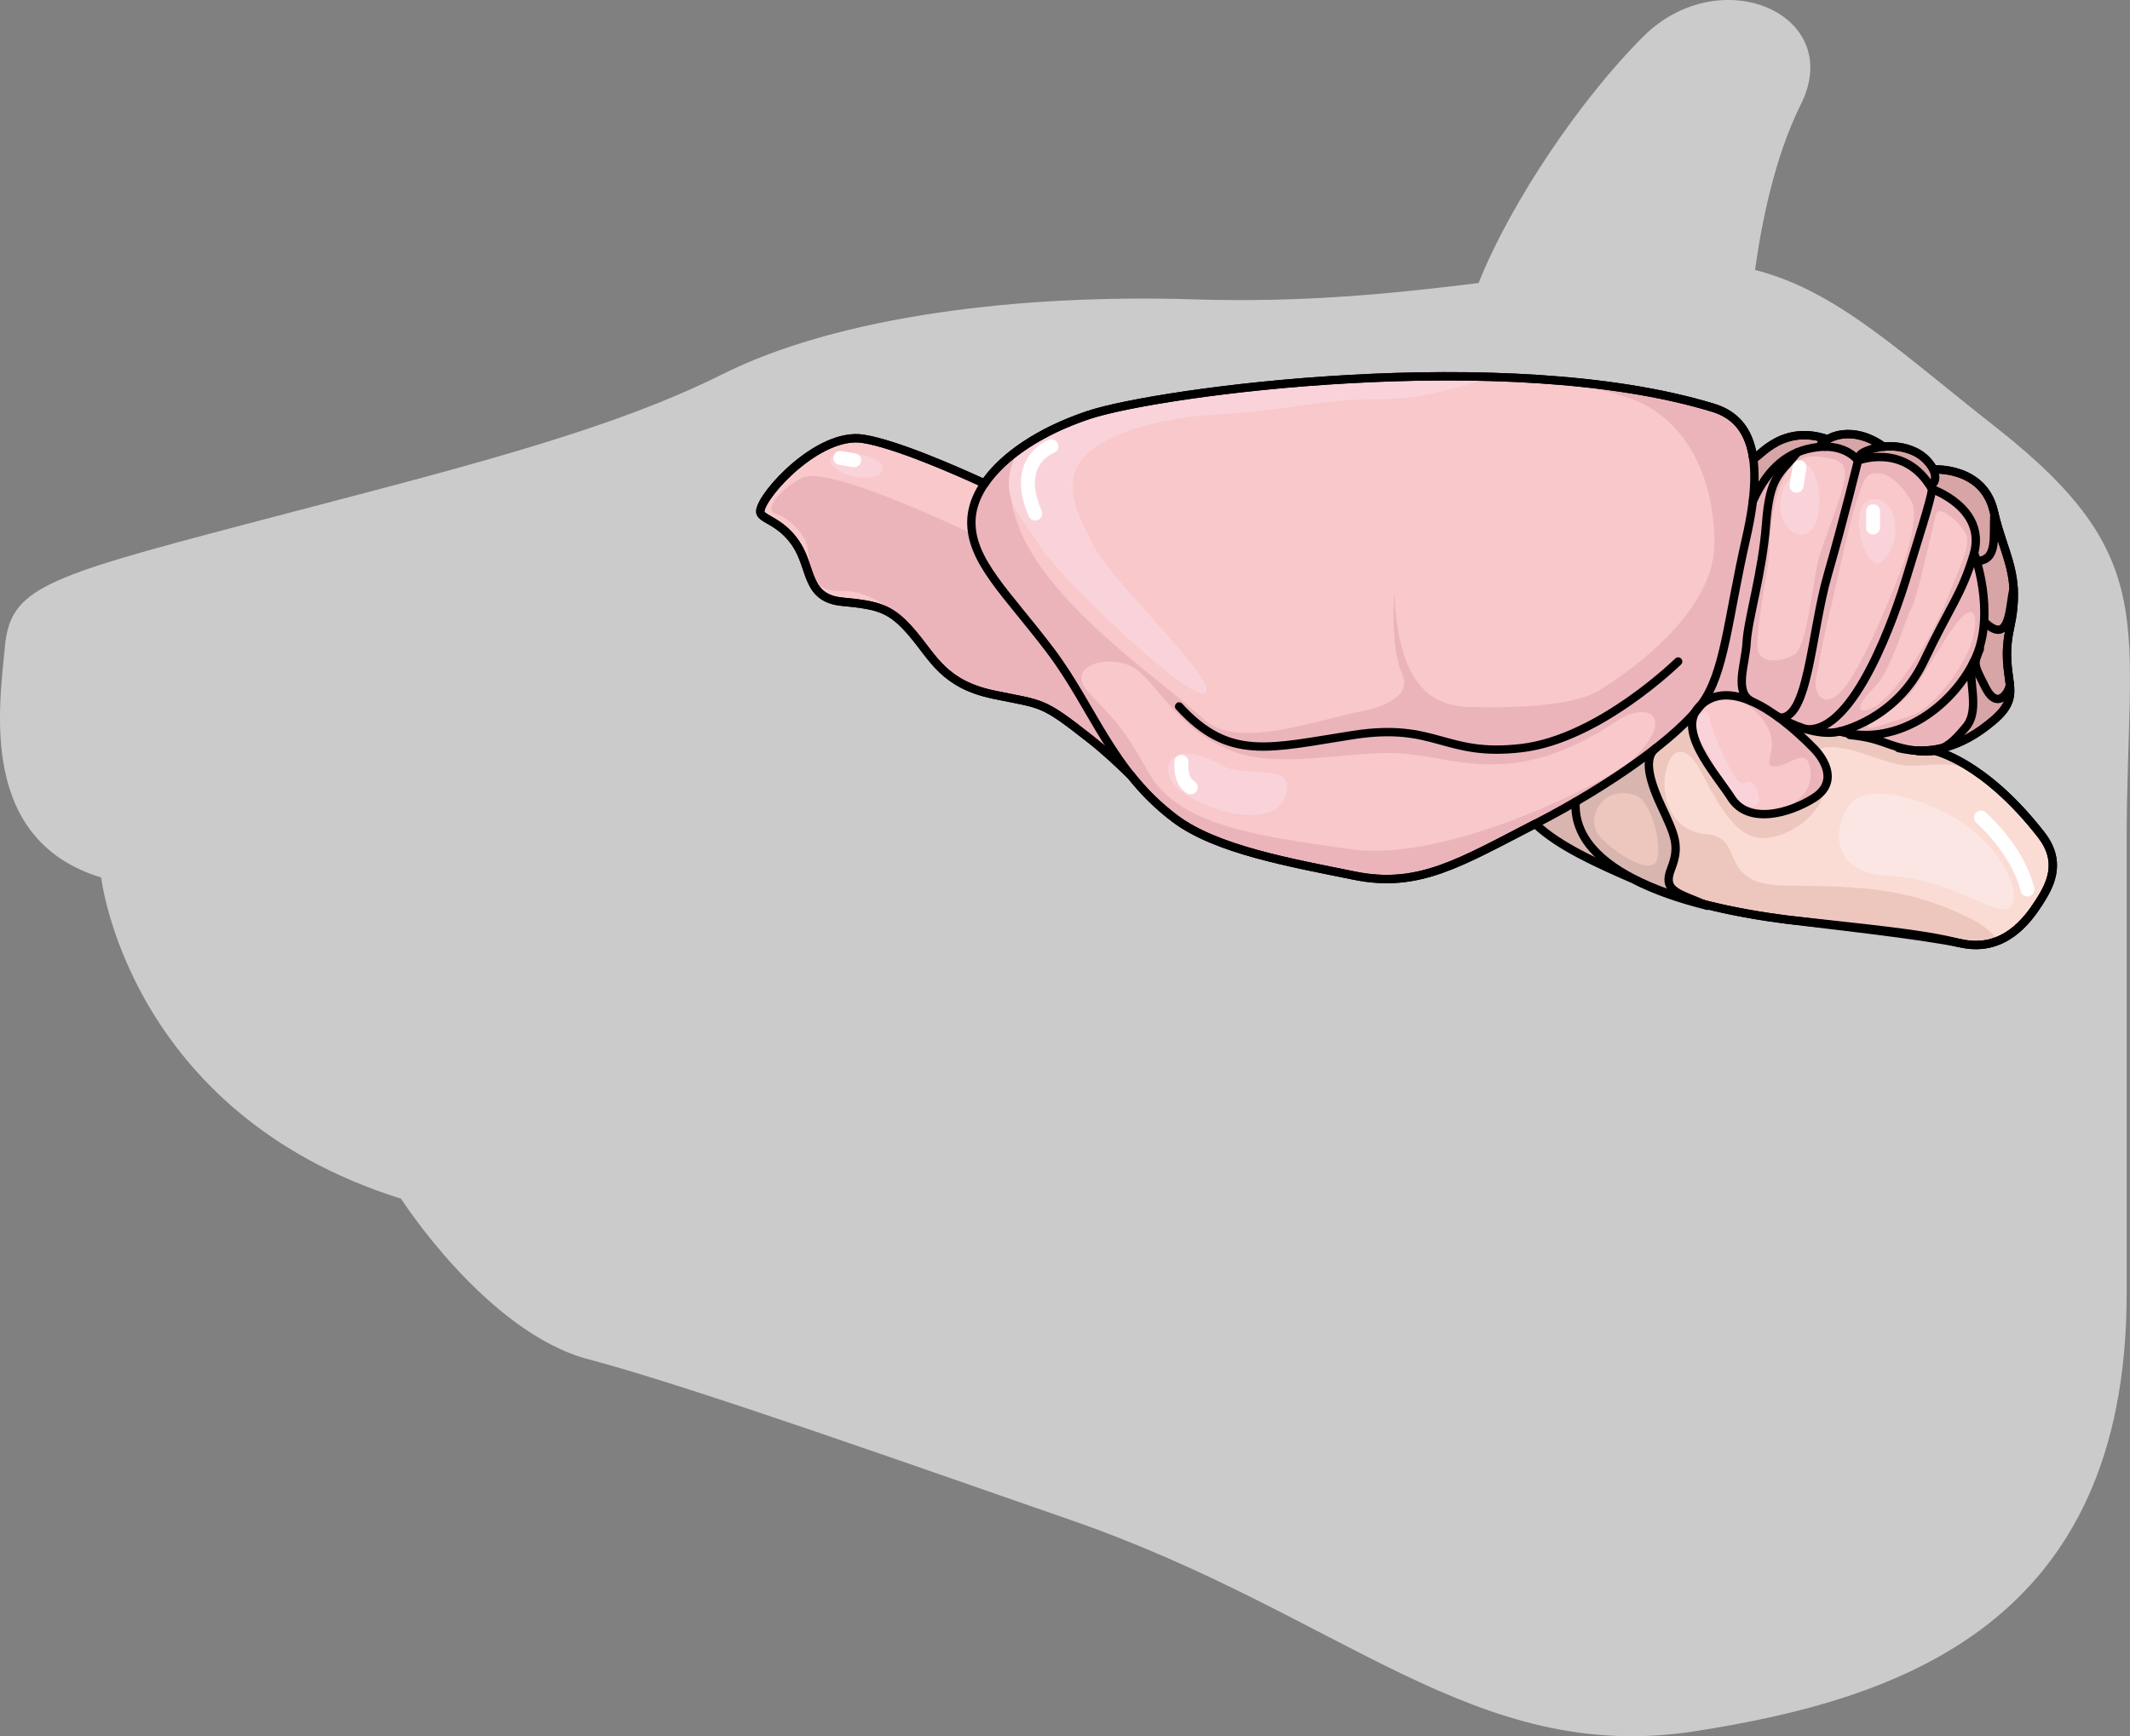 <?xml version="1.0" encoding="utf-8"?>
<!-- Generator: Adobe Illustrator 16.0.0, SVG Export Plug-In . SVG Version: 6.00 Build 0)  -->
<!DOCTYPE svg PUBLIC "-//W3C//DTD SVG 1.1//EN" "http://www.w3.org/Graphics/SVG/1.1/DTD/svg11.dtd">
<svg version="1.1" id="Layer_1" xmlns="http://www.w3.org/2000/svg" xmlns:xlink="http://www.w3.org/1999/xlink" x="0px" y="0px"
	 width="254.872px" height="207.798px" viewBox="0 0 254.872 207.798" enable-background="new 0 0 254.872 207.798"
	 xml:space="preserve">
<rect x="0" y="0" width="254.872" height="207.798" fill="#808080" stroke="none"/>
<g>
	<path id="changecolor" fill="#CCCBCB" d="M238.911,51.207c-0.541-0.426-1.072-0.846-1.595-1.261
		c-0.618-0.492-1.22-0.974-1.813-1.45c-0.01-0.007-0.019-0.015-0.028-0.023c-0.295-0.236-0.588-0.471-0.876-0.704
		c-0.146-0.117-0.291-0.233-0.435-0.35c-0.04-0.032-0.081-0.065-0.12-0.097c-0.405-0.326-0.807-0.65-1.199-0.968
		c-0.239-0.192-0.475-0.383-0.71-0.572c-0.214-0.173-0.431-0.348-0.643-0.519c-0.408-0.329-0.81-0.652-1.207-0.971
		c-0.115-0.092-0.228-0.182-0.342-0.272c-0.288-0.23-0.574-0.459-0.857-0.685c-0.146-0.116-0.292-0.231-0.437-0.346
		c-0.255-0.202-0.509-0.401-0.76-0.598c-0.146-0.115-0.292-0.229-0.438-0.343c-0.271-0.211-0.54-0.419-0.808-0.625
		c-0.114-0.088-0.229-0.178-0.343-0.265c-0.374-0.287-0.746-0.569-1.115-0.844c-0.078-0.059-0.155-0.114-0.232-0.172
		c-0.292-0.217-0.582-0.432-0.871-0.642c-0.127-0.093-0.254-0.183-0.38-0.274c-0.243-0.175-0.485-0.347-0.727-0.517
		c-0.133-0.093-0.266-0.186-0.397-0.278c-0.247-0.172-0.493-0.339-0.739-0.505c-0.116-0.079-0.233-0.159-0.35-0.236
		c-0.356-0.237-0.711-0.469-1.066-0.694c-0.004-0.003-0.008-0.006-0.013-0.008c-0.354-0.224-0.706-0.441-1.058-0.653
		c-0.114-0.067-0.228-0.133-0.34-0.199c-0.246-0.146-0.492-0.289-0.739-0.428c-0.128-0.072-0.256-0.143-0.384-0.213
		c-0.241-0.133-0.483-0.263-0.726-0.39c-0.121-0.064-0.243-0.128-0.364-0.191c-0.292-0.149-0.584-0.293-0.878-0.434
		c-0.069-0.033-0.138-0.068-0.206-0.101c-0.362-0.17-0.727-0.334-1.093-0.491c-0.096-0.042-0.192-0.08-0.289-0.12
		c-0.272-0.114-0.545-0.225-0.82-0.332c-0.129-0.05-0.259-0.098-0.388-0.146c-0.252-0.094-0.505-0.185-0.76-0.272
		c-0.132-0.045-0.263-0.09-0.395-0.134c-0.281-0.092-0.565-0.18-0.85-0.265c-0.102-0.03-0.203-0.063-0.306-0.092
		c-0.267-0.077-0.538-0.147-0.809-0.217c0.768-5.571,2.34-13.531,5.477-19.803c5.396-10.795-9.637-17.349-18.889-8.097
		c-7.345,7.346-15.688,19.539-19.673,29.465c-0.021,0.002-0.041,0.005-0.062,0.008c-1.274,0.156-2.546,0.309-3.819,0.456
		c-0.104,0.012-0.206,0.023-0.31,0.035c-0.523,0.06-1.048,0.119-1.571,0.177c-0.138,0.015-0.274,0.03-0.411,0.045
		c-0.542,0.059-1.085,0.117-1.628,0.173c-0.089,0.009-0.176,0.019-0.264,0.027c-0.646,0.066-1.295,0.131-1.946,0.193
		c-0.024,0.002-0.049,0.005-0.074,0.007c-0.593,0.057-1.188,0.11-1.786,0.163c-0.158,0.014-0.317,0.027-0.477,0.041
		c-0.485,0.042-0.972,0.082-1.461,0.12c-0.169,0.013-0.339,0.027-0.509,0.04c-0.551,0.042-1.104,0.083-1.661,0.12
		c-0.088,0.006-0.177,0.013-0.265,0.019c-0.655,0.043-1.313,0.084-1.977,0.122c-0.115,0.007-0.233,0.012-0.35,0.019
		c-0.531,0.029-1.065,0.057-1.603,0.082c-0.2,0.009-0.401,0.018-0.602,0.027c-0.48,0.021-0.964,0.039-1.449,0.056
		c-0.198,0.007-0.395,0.015-0.593,0.021c-0.594,0.019-1.192,0.035-1.796,0.048c-0.08,0.001-0.158,0.004-0.238,0.006
		c-0.682,0.014-1.369,0.023-2.063,0.029c-0.188,0.002-0.379,0.002-0.568,0.003c-0.511,0.003-1.025,0.004-1.544,0.002
		c-0.235,0-0.474-0.002-0.711-0.003c-0.504-0.004-1.012-0.01-1.522-0.018c-0.221-0.003-0.44-0.006-0.663-0.01
		c-0.725-0.014-1.454-0.031-2.195-0.054c-20.502-0.641-42.285,1.922-56.379,8.971c-14.096,7.047-32.674,11.532-57.022,17.938
		C5.062,69.146,1.218,70.427,0.577,77.475c-0.641,7.047-3.203,23.064,11.531,27.549c0,0,3.203,28.189,35.879,38.441
		c0,0,10.251,16.016,22.425,19.219c12.174,3.204,39.858,13.051,57.661,19.221c32.649,11.317,48.286,29.426,74.773,25.291
		c24.357-3.803,51.627-12.729,51.627-52.379c0-13.818,0-28.234,0-54.189C254.474,74.673,258.802,66.855,238.911,51.207z"/>
	<g>
		<g>
			<path fill="none" d="M244.681,100.523c-0.141-0.195-0.275-0.396-0.418-0.589c-0.002-0.002-0.004-0.006-0.006-0.009
				c-6.877-8.856-12.802-10.083-12.802-10.083h0.007c-0.002,0-0.007-0.001-0.007-0.001c-0.706,0.139-1.539,0.128-2.589-0.05
				c1.184,0.111,2.372,0.028,3.561-0.261c2.021-0.483,4.066-1.562,6.144-3.344c3.889-3.333,0.555-4.721,1.944-11.064
				c1.389-6.343-0.694-8.515-1.944-13.93s-7.221-4.999-7.221-4.999c-1.788-3.333-5.971-2.732-5.971-2.732
				c-3.91-2.772-6.688-0.878-6.688-0.878c-5.971-2.066-8.67,2.972-8.92,2.155c-0.005-0.022-0.005-0.045-0.011-0.072
				c-0.527-3.328-2.232-5.094-4.771-5.866c-24.694-7.526-66.396-1.911-74.728,0.866c-5.782,1.928-10.231,4.927-12.453,8.204
				c-3.498-1.611-10.647-4.743-14.531-5.354C98,51.683,91.207,59.092,90.974,61.147c-0.116,1.017,2.339,1.033,4.283,3.949
				c1.944,2.916,1.122,6.509,5.565,6.926c4.443,0.417,5.831,0.834,8.331,3.75c2.5,2.917,3.75,6.11,9.721,7.359
				c5.971,1.25,5.693,0.694,11.525,5.277c1.987,1.561,3.571,3.088,4.932,4.41c1.461,1.833,3.155,3.572,5.272,5.16
				c4.931,3.71,13.784,5.26,21.461,6.821c7.648,1.561,12.611-1.538,21.645-6.196c2.79,2.686,7.568,4.806,11.702,6.606
				c2.544,1.329,5.612,2.384,8.894,3.195v-0.006c-0.141-0.062-0.273-0.119-0.41-0.177c3.204,0.822,6.621,1.427,9.959,1.849
				c0.011,0.001,0.021,0.003,0.03,0.004c9.529,1.069,16.081,1.646,20.356,2.747c0.176,0.035,0.348,0.069,0.512,0.104
				c5.055,1.059,7.878-2.822,9.171-4.82C245.14,106.223,246.668,103.614,244.681,100.523z"/>
			<path fill="#FADCD5" d="M199.969,103.96c-1.057,2.663,0.748,2.897,3.926,4.261c3.204,0.822,6.621,1.427,9.959,1.849
				c0.011,0.001,0.021,0.003,0.03,0.004c9.529,1.069,16.081,1.646,20.356,2.747c0.176,0.035,0.348,0.069,0.512,0.104
				c5.055,1.059,7.878-2.822,9.171-4.82c1.217-1.881,2.745-4.49,0.758-7.581c-0.141-0.195-0.275-0.396-0.418-0.589
				c-0.002-0.002-0.004-0.006-0.006-0.009c-6.877-8.856-12.802-10.083-12.802-10.083h0.007c-0.002,0-0.007-0.001-0.007-0.001
				c-0.706,0.139-1.539,0.128-2.589-0.05c-0.005,0-0.011,0-0.016,0c-3.122-0.516-3.517-1.322-6.799-1.744l0.017-0.139
				c-0.646-0.066-1.3-0.189-1.955-0.373c0,0-2.766,0.967-7.521-1.849c1.449,1.039,2.938,2.355,4.41,3.849
				c1.415,1.439,2.96,4.15,0,5.999c-2.966,1.85-7.776,3.149-9.814,0c-1.845-2.849-5.972-7.359-4.338-10.315
				c-1.133,1.306-2.744,2.772-4.709,4.316c-1.302,0.995-1.089,3.178,0.576,6.788C200.385,99.934,201.067,101.184,199.969,103.96z"/>
			<path fill="none" d="M203.567,84.337c-0.212,0.282-0.451,0.577-0.717,0.882C203.022,84.909,203.256,84.609,203.567,84.337z"/>
			<path fill="#D8B6AF" d="M195.417,105.211c-5.14-2.24-11.285-4.972-13.354-8.674c-2.069-3.702,6.677-3.717,6.677-3.717
				L195.417,105.211z"/>
			<g>
				<g id="XMLID_119_">
					<g>
						<path fill="#F8C8CA" d="M90.974,61.147c-0.116,1.017,2.339,1.033,4.283,3.949c1.944,2.916,1.122,6.509,5.565,6.926
							c4.443,0.417,5.831,0.834,8.331,3.75c2.5,2.917,3.75,6.11,9.721,7.359c5.971,1.25,5.693,0.694,11.525,5.277
							c1.987,1.561,3.571,3.088,4.932,4.41c-3.766-4.726-5.954-10.059-9.654-14.963c-5.137-6.804-9.581-10.692-9.441-15.552
							c0.045-1.489,0.595-2.988,1.572-4.433c-3.498-1.611-10.647-4.743-14.531-5.354C98,51.683,91.207,59.092,90.974,61.147z"/>
						<path fill="#F8C8CA" d="M116.235,62.303c-0.14,4.86,4.305,8.748,9.441,15.552c3.7,4.904,5.889,10.237,9.654,14.963
							c1.461,1.833,3.155,3.572,5.272,5.16c4.931,3.71,13.784,5.26,21.461,6.821c7.677,1.567,12.648-1.561,21.746-6.249
							c1.622-0.833,3.204-1.705,4.721-2.588c3.661-2.127,6.96-4.344,9.61-6.427c1.965-1.543,3.576-3.01,4.709-4.316
							c0.172-0.31,0.405-0.61,0.717-0.882c2.843-3.839,3.127-10.093,5.404-20.046c0.36-1.589,0.615-3.033,0.771-4.338
							c0.249-2.055,0.249-3.783,0.027-5.215c-0.005-0.022-0.005-0.045-0.011-0.072c-0.527-3.328-2.232-5.094-4.771-5.866
							c-24.694-7.526-66.396-1.911-74.728,0.866c-5.782,1.928-10.231,4.927-12.453,8.204
							C116.83,59.314,116.28,60.814,116.235,62.303z"/>
						<path fill="#D8B6AF" d="M188.531,95.962c-0.345,6.321,6.948,10.259,15.773,12.441v-0.006
							c-3.432-1.527-5.438-1.661-4.336-4.438c1.099-2.777,0.416-4.027-1.251-7.638c-1.665-3.61-1.878-5.792-0.576-6.788
							C195.491,91.619,192.192,93.835,188.531,95.962z"/>
						<path fill="#F8C8CA" d="M202.851,85.219c-1.634,2.956,2.493,7.466,4.338,10.315c2.038,3.149,6.849,1.85,9.814,0
							c2.96-1.849,1.415-4.56,0-5.999c-1.472-1.494-2.961-2.81-4.41-3.849c-3.478-2.482-6.732-3.376-9.025-1.349
							C203.355,84.62,203.116,84.915,202.851,85.219z"/>
						<path fill="#F8C8CA" d="M203.567,84.337c2.293-2.027,5.548-1.133,9.025,1.349c4.755,2.816,7.521,1.849,7.521,1.849
							c0.655,0.184,1.31,0.306,1.955,0.373c6.165,0.622,11.625-3.838,14.025-8.537c0.032-0.072,0.061-0.139,0.1-0.2
							c0.082-0.161,0.16-0.328,0.233-0.495c2.416-5.432-0.206-12.481-0.206-12.481c1.41-5.438-5.032-7.653-5.032-7.653
							c-3.222-5.638-8.859-3.422-8.859-3.422s-1.41-2.011-4.832-1.61c-3.422,0.405-5.915,2.417-7.737,6.443h-0.017
							c-0.156,1.305-0.411,2.75-0.771,4.338C206.694,74.244,206.41,80.499,203.567,84.337z"/>
						<path fill="#D7A5A6" d="M209.743,59.953h0.017c1.822-4.026,4.315-6.038,7.737-6.443c3.422-0.4,4.832,1.61,4.832,1.61
							s5.638-2.216,8.859,3.422c0,0,6.442,2.216,5.032,7.653c0,0,2.622,7.049,0.206,12.481c-0.073,0.167-0.151,0.333-0.233,0.495
							c-0.039,0.061-0.067,0.127-0.1,0.2c-0.778,1.822,0.96,5.482-0.856,7.648c-0.993,1.183-1.788,2.044-2.811,2.511
							c2.021-0.483,4.066-1.562,6.144-3.344c3.889-3.333,0.555-4.721,1.944-11.064c1.389-6.343-0.694-8.515-1.944-13.93
							s-7.221-4.999-7.221-4.999c-1.788-3.333-5.971-2.732-5.971-2.732c-3.91-2.772-6.688-0.878-6.688-0.878
							c-5.971-2.066-8.67,2.972-8.92,2.155C209.992,56.17,209.992,57.898,209.743,59.953z"/>
						<path fill="#EBB4BB" d="M222.068,87.908l-0.017,0.139c3.282,0.422,3.677,1.228,6.799,1.744c0.005,0,0.011,0,0.016,0
							c1.184,0.111,2.372,0.028,3.561-0.261c1.022-0.467,1.817-1.328,2.811-2.511c1.816-2.166,0.078-5.827,0.856-7.648
							C233.693,84.07,228.233,88.53,222.068,87.908z"/>
					</g>
				</g>
			</g>
			<path fill="#EBB4BB" d="M116.235,62.303c-0.14,4.86,4.305,8.748,9.441,15.552c3.7,4.904,5.889,10.237,9.654,14.963
				c1.461,1.833,3.155,3.572,5.272,5.16c4.931,3.71,13.784,5.26,21.461,6.821c7.677,1.567,12.648-1.561,21.746-6.249
				c1.622-0.833,3.204-1.705,4.721-2.588c3.661-2.127,6.96-4.344,9.61-6.427c1.965-1.543,3.576-3.01,4.709-4.316
				c0.172-0.31,0.405-0.61,0.717-0.882c2.843-3.839,3.127-10.093,5.404-20.046c0.36-1.589,0.615-3.033,0.771-4.338
				c0.249-2.055,0.249-3.783,0.027-5.215c-0.005-0.022-0.005-0.045-0.011-0.072c-0.527-3.328-2.232-5.094-4.771-5.866
				c-5.716-1.742-12.343-2.779-19.257-3.311c3.409,0.547,6.481,1.246,9.051,2.095c6.866,2.267,10.369,9.442,10.369,17.403
				s-9.258,14.812-13.701,17.589c-4.444,2.776-16.293,2.036-23.143,1.851c-6.852-0.185-19.206,6.209-24.255,1.666
				c-7.406-6.665-25.364-18.144-22.958-30.363c0.134-0.678,0.425-1.325,0.845-1.944c-1.756,1.264-3.157,2.647-4.132,4.084
				C116.83,59.314,116.28,60.814,116.235,62.303z M136.278,80.354c2.776,2.407,4.998,7.036,10.922,9.442
				c5.926,2.408,13.887,0,20.366,0.371c6.48,0.37,13.516,4.443,25.921-3.888c3.653-2.454,7.221-0.555,1.851,4.628
				c-2.382,2.301-21.847,12.405-33.696,10.739s-20.735-2.963-24.254-9.257c-3.519-6.295-4.258-6.295-7.22-9.627
				C127.205,79.429,133.501,77.947,136.278,80.354z"/>
			<path fill="#EBB4BB" d="M203.567,84.337c2.293-2.027,5.548-1.133,9.025,1.349c4.755,2.816,7.521,1.849,7.521,1.849
				c0.655,0.184,1.31,0.306,1.955,0.373c6.165,0.622,11.625-3.838,14.025-8.537c0.032-0.072,0.061-0.139,0.1-0.2
				c0.082-0.161,0.16-0.328,0.233-0.495c2.416-5.432-0.206-12.481-0.206-12.481c1.41-5.438-5.032-7.653-5.032-7.653
				c-3.222-5.638-8.859-3.422-8.859-3.422s-1.41-2.011-4.832-1.61c-3.422,0.405-5.915,2.417-7.737,6.443h-0.017
				c-0.156,1.305-0.411,2.75-0.771,4.338C206.694,74.244,206.41,80.499,203.567,84.337z M223.438,86.811
				c0-0.766,3.253-1.436,5.456-4.211c1.051-1.327,4.114-6.795,5.55-8.422c1.437-1.627,2.298-1.149,1.724,1.818
				c-0.574,2.968-4.499,8.806-7.753,9.763C225.161,86.716,223.438,87.578,223.438,86.811z M224.395,82.122
				c1.914-1.915,3.445-7.657,4.307-9.284c0.86-1.627,2.584-10.05,2.967-11.294c0.382-1.245,2.775,0.957,3.542,2.297
				c0.766,1.34-1.011,4.676-1.724,6.604c-2.583,6.987-7.369,13.496-9.571,14.356C221.715,85.663,222.48,84.035,224.395,82.122z
				 M217.312,81.164c0.288-1.436,0.957-5.359,1.627-7.943c0.67-2.585,2.394-11.007,3.254-13.399c0.862-2.393,0.958-3.35,2.776-3.16
				c1.819,0.192,3.912,3.146,4.02,4.117c0.383,3.445-2.104,9.092-3.637,12.633c-1.53,3.541-3.924,8.806-5.742,9.954
				C217.791,84.515,217.024,82.6,217.312,81.164z M211.568,67.573c0.287-1.818-0.095-14.356,6.604-12.825
				c1.026,0.234,2.776,0.096,2.584,2.297c-0.191,2.201-2.393,7.083-3.158,9.954c-0.767,2.872-1.34,10.528-2.967,11.39
				c-1.628,0.861-3.637,0.957-4.211-0.288C209.846,76.857,211.282,69.392,211.568,67.573z"/>
			<path fill="none" d="M220.114,87.54c0,0,6.737-1.384,10.075-8.369c3.338-6.985,4.521-7.933,6.033-12.974"/>
			<path fill="none" d="M231.19,58.546c-0.13,1.303-1.704,6.093-3.022,10.447c-1.316,4.354-6.245,18.85-12.054,18.278"/>
			<path fill="none" d="M222.329,55.123c0,0-1.637,6.758-3.637,13.725c-2,6.967-2.291,17.512-5.847,17.029"/>
			<path fill="none" d="M215.071,54.136c-2.153,2.666-3.313,2.811-3.75,8.616c-0.435,5.806-2.177,11.397-2.32,14.116
				c-0.146,2.72-1.549,5.911,0.581,7.069"/>
			<path fill="none" d="M231.35,56.193c0.575,1.43-0.158,2.18-0.736,1.464"/>
			<path fill="none" d="M225.379,53.459c-1.815,0.186-3.763,1.16-2.383,1.404"/>
			<path fill="none" d="M218.692,52.583c-1.136,0.413-0.854,0.854-0.302,0.877"/>
			<path fill="none" d="M238.645,61.5c-0.166,2.747,0.465,5.582-2.119,5.645"/>
			<path fill="none" d="M240.953,70.508c-0.531,1.607-0.266,7.026-3.504,3.921"/>
			<path fill="none" d="M240.486,81.855c0.048,0.77-1.409,3.37-2.901,0.443c-1.491-2.927-1.422-2.776-0.681-4.628"/>
			<path fill="#EBB4BB" d="M204.914,83.513c3.235-1.24,7.731,1.604,12.087,6.024c1.416,1.438,2.963,4.148,0,6
				c-2.463,1.539-6.201,2.685-8.563,1.222c4.68,1.312,8.563-1.229,8.203-4.491c-0.36-3.269-2.583-0.479-4.307-0.535
				c-1.724-0.056,0.861-2.05-1.053-5.112S206.424,83.224,204.914,83.513z"/>
			<path fill="#FAD3DA" d="M209.934,96.478c1.229-0.252,0.104-3.35-0.853-2.872c-0.957,0.479-1.245-0.287-1.915-1.34
				c-0.67-1.052-1.822-3.831-2.252-4.978c-0.428-1.147-0.271-2.81-1.347-1.836c-1.076,0.973-0.591,2.347,0.737,4.485
				C205.635,92.075,206.672,97.147,209.934,96.478z"/>
			<g>
				<path fill="#EDC7BE" d="M199.969,103.96c-0.068,0.17-0.123,0.329-0.168,0.48c-0.017,0.056-0.024,0.105-0.037,0.158
					c-0.022,0.091-0.048,0.184-0.062,0.269c-0.011,0.06-0.013,0.114-0.018,0.172c-0.008,0.069-0.017,0.141-0.018,0.206
					c0,0.058,0.007,0.11,0.012,0.165c0.005,0.057,0.008,0.117,0.017,0.17c0.01,0.054,0.027,0.102,0.042,0.152
					c0.016,0.05,0.028,0.101,0.047,0.147c0.021,0.048,0.047,0.092,0.071,0.136c0.024,0.045,0.048,0.091,0.077,0.133
					c0.028,0.041,0.063,0.081,0.098,0.121c0.033,0.041,0.067,0.082,0.107,0.122c0.035,0.036,0.077,0.071,0.117,0.106
					c0.046,0.039,0.091,0.079,0.143,0.117c0.042,0.031,0.088,0.063,0.134,0.093c0.06,0.04,0.118,0.079,0.184,0.118
					c0.043,0.025,0.09,0.052,0.137,0.078c0.075,0.042,0.154,0.084,0.237,0.125c0.039,0.021,0.082,0.041,0.123,0.063
					c0.102,0.048,0.206,0.097,0.315,0.146c0.024,0.011,0.049,0.021,0.075,0.032c0.637,0.28,1.413,0.574,2.292,0.951
					c3.204,0.822,6.621,1.427,9.959,1.849c0.011,0.001,0.021,0.003,0.03,0.004c0.578,0.064,1.144,0.128,1.699,0.188
					c0.04,0.005,0.076,0.01,0.116,0.014c0.955,0.105,1.872,0.205,2.764,0.303c3.895,0.425,7.195,0.783,9.969,1.172
					c0.001,0,0.002,0,0.002,0c0.759,0.105,1.476,0.214,2.155,0.326c0.005,0.001,0.009,0.002,0.011,0.002
					c0.682,0.112,1.322,0.229,1.928,0.352c0.001,0.001,0.003,0.001,0.003,0.001c0.606,0.124,1.177,0.253,1.712,0.391
					c0.175,0.034,0.346,0.068,0.51,0.103c1.706,0.357,3.157,0.15,4.382-0.354c-0.794-0.988-1.84-1.871-3.217-2.572
					c-8.203-4.175-14.915-3.878-22.672-4.026c-7.755-0.148-4.473-5.818-8.947-6.116c-4.475-0.298-5.669-4.772-4.922-7.755
					c0.744-2.983,2.534-2.685,4.026,0c1.491,2.684,3.878,8.203,7.457,8.203c3.58,0,7.309-3.281,7.309-5.668
					c0-0.046-0.001-0.093-0.003-0.14c-0.193,0.266-0.449,0.523-0.772,0.768c-0.018,0.014-0.035,0.027-0.053,0.041
					c-0.106,0.078-0.216,0.155-0.337,0.23c-2.966,1.85-7.776,3.149-9.814,0c-1.845-2.849-5.972-7.359-4.338-10.315
					c-1.133,1.306-2.744,2.772-4.709,4.316c-1.302,0.995-1.089,3.178,0.576,6.788C200.385,99.934,201.067,101.184,199.969,103.96z"
					/>
				<path fill="#EDC7BE" d="M212.593,85.687c4.755,2.816,7.521,1.849,7.521,1.849c0.655,0.184,1.31,0.306,1.955,0.373l-0.017,0.139
					c3.282,0.422,3.677,1.228,6.799,1.744c0.005,0,0.011,0,0.016,0c1.05,0.178,1.883,0.189,2.589,0.05c0,0,2.033,0.356,5.027,2.372
					c-3.181-1.181-5.409-0.562-7.723-0.562c-2.984,0-6.116-2.088-9.547-2.237c-1.05-0.046-1.554,0.203-1.748,0.637
					c-0.152-0.184-0.308-0.359-0.462-0.517C215.531,88.042,214.042,86.725,212.593,85.687z"/>
			</g>
			<path fill="#EDC7BE" d="M195.794,95.232c1.596,0.591,2.984,5.072,2.537,7.458c-0.448,2.387-4.922-0.447-6.861-2.535
				C189.529,98.066,191.767,93.741,195.794,95.232z"/>
			<path fill="#FBE6E3" d="M225.703,104.793c-5.559-0.296-6.852-4.444-4.63-8.147c2.222-3.703,10.643-0.433,14.072,2.037
				c4.427,3.188,7.014,8.479,5.368,9.89C238.867,109.985,234.173,105.246,225.703,104.793z"/>
			<path fill="#FAD3DA" d="M215.333,55.915c2.128-1.871,3.519,6.11,1.112,7.776S210.705,59.988,215.333,55.915z"/>
			<path fill="#FAD3DA" d="M224.776,59.803c2.682,0.621,2.593,5.74,0.37,7.406C222.925,68.875,220.564,58.828,224.776,59.803z"/>
			<path fill="#FAD3DA" d="M124.427,65.357c-1.923-3.322-5.659-5.986-2.48-11.575c2.249-1.616,5.07-3.034,8.314-4.115
				c5.755-1.919,27.44-5.191,48.44-4.549c-3.728,0.974-7.888,2.651-13.541,2.651c-7.961,0-9.998,1.296-19.626,1.851
				c-9.628,0.556-15.367,3.518-16.663,6.295c-1.296,2.778,0,5.739,2.221,9.813c2.224,4.074,14.813,15.922,13.147,17.219
				C142.572,84.242,126.464,68.875,124.427,65.357z"/>
			<path fill="#FAD3DA" d="M146.274,91.648c2.554,1.501,8.888-0.556,7.592,3.517c-1.296,4.074-8.887,2.222-12.404-0.37
				C137.943,92.204,139.979,87.945,146.274,91.648z"/>
			<path fill="#EBB4BB" d="M95.916,57.211c2.439-1.341,13.311,3.341,20.448,6.694c0.746,4.165,4.753,7.909,9.313,13.95
				c3.352,4.441,5.466,9.231,8.631,13.607l-0.081,0.292c-1.104-1.05-2.354-2.188-3.827-3.345c-5.832-4.583-5.555-4.027-11.525-5.277
				c-4.983-1.043-6.679-3.439-8.555-5.898c-1.701-3.276-6.029-6.676-9.59-6.506c-3.888,0.185-3.703-2.777-4.073-4.999
				c-0.371-2.222-2.592-3.888-3.889-4.258S92.991,58.819,95.916,57.211z"/>
			<path fill="#FAD3DA" d="M103.137,54.434c2.543,0.424,3.333,2.036,1.481,2.592c-1.853,0.555-4.259-0.37-4.999-1.296
				C98.878,54.804,99.805,53.878,103.137,54.434z"/>
			<path fill="#EBB4BB" d="M178.701,84.605c-4.086,0.011-11.345,1.363-11.863-13.893c0,0-0.519,6.808,0.894,9.809
				c1.411,3-2.677,4.074-4.527,4.629C161.291,85.724,178.701,84.605,178.701,84.605z"/>
			<g>
				<path fill="#FFFFFF" d="M123.874,62.303c0.11,0,0.223-0.022,0.33-0.069c0.422-0.183,0.616-0.674,0.433-1.096
					c-0.877-2.019-1.041-3.7-0.485-5c0.609-1.431,1.894-1.919,1.947-1.939c0.43-0.158,0.654-0.634,0.499-1.065
					c-0.156-0.431-0.628-0.655-1.058-0.504c-0.081,0.029-1.994,0.725-2.907,2.819c-0.759,1.744-0.599,3.881,0.477,6.353
					C123.245,62.115,123.552,62.303,123.874,62.303z"/>
				<path fill="#FFFFFF" d="M102.212,55.915c0.399,0,0.753-0.288,0.82-0.696c0.077-0.454-0.23-0.883-0.685-0.958l-1.666-0.278
					c-0.456-0.078-0.883,0.231-0.958,0.685c-0.077,0.454,0.23,0.883,0.684,0.958l1.666,0.278
					C102.12,55.911,102.166,55.915,102.212,55.915z"/>
				<path fill="#FFFFFF" d="M142.479,95.073c0.283,0,0.561-0.144,0.716-0.404c0.236-0.394,0.108-0.906-0.286-1.143
					c-0.887-0.533-0.714-2.224-0.711-2.24c0.053-0.456-0.272-0.871-0.729-0.926c-0.448-0.054-0.868,0.267-0.926,0.723
					c-0.013,0.112-0.323,2.772,1.51,3.873C142.186,95.035,142.333,95.073,142.479,95.073z"/>
				<path fill="#FFFFFF" d="M214.966,58.97c0.398,0,0.753-0.289,0.819-0.696l0.371-2.222c0.075-0.454-0.231-0.883-0.686-0.958
					c-0.447-0.078-0.884,0.23-0.958,0.684L214.144,58c-0.076,0.454,0.23,0.883,0.685,0.958
					C214.874,58.966,214.92,58.97,214.966,58.97z"/>
				<path fill="#FFFFFF" d="M224.129,63.969c0.46,0,0.834-0.373,0.834-0.833v-1.944c0-0.46-0.374-0.833-0.834-0.833
					s-0.834,0.373-0.834,0.833v1.944C223.295,63.596,223.669,63.969,224.129,63.969z"/>
				<path fill="#FFFFFF" d="M242.596,107.291c0.063,0,0.127-0.007,0.191-0.022c0.448-0.105,0.726-0.554,0.62-1.002
					c-1.158-4.924-5.626-8.879-5.816-9.044c-0.346-0.303-0.871-0.269-1.176,0.078c-0.303,0.346-0.269,0.873,0.078,1.175
					c0.042,0.038,4.257,3.776,5.292,8.174C241.876,107.032,242.218,107.291,242.596,107.291z"/>
			</g>
			<g>
				<path fill="none" d="M204.988,48.802c4.336,1.322,6.255,5.544,3.98,15.493c-2.274,9.949-2.559,16.203-5.4,20.042
					c-2.844,3.837-10.66,9.523-19.757,14.213c-9.098,4.69-14.072,7.817-21.749,6.253c-7.675-1.563-16.528-3.114-21.461-6.822
					c-7.564-5.685-9.786-13.322-14.925-20.126c-5.137-6.804-9.581-10.692-9.441-15.552c0.14-4.86,5.694-9.859,14.025-12.637
					C138.592,46.889,180.294,41.273,204.988,48.802z"/>
				<path fill="none" d="M117.808,57.873c-3.498-1.61-10.647-4.744-14.532-5.357c-5.277-0.833-12.067,6.58-12.301,8.63
					c-0.116,1.02,2.336,1.035,4.281,3.95c1.944,2.916,1.123,6.509,5.566,6.926c4.443,0.417,5.831,0.833,8.331,3.75
					c2.5,2.916,3.75,6.109,9.721,7.359s5.693,0.694,11.525,5.277c1.987,1.562,3.571,3.09,4.934,4.412"/>
				<path fill="none" d="M209.759,59.954c1.824-4.025,4.315-6.038,7.738-6.441c3.424-0.403,4.832,1.61,4.832,1.61
					s5.638-2.215,8.861,3.423c0,0,6.441,2.215,5.032,7.651c0,0,2.618,7.047,0.202,12.483c-2.417,5.437-9.062,10.873-16.311,8.859
					c0,0-2.766,0.963-7.521-1.853"/>
				<path fill="none" d="M217.001,89.537c1.416,1.438,2.963,4.148,0,6c-2.962,1.851-7.776,3.147-9.813,0
					c-2.037-3.147-6.872-8.329-3.62-11.2C206.817,81.465,212.001,84.463,217.001,89.537z"/>
				<path fill="none" d="M209.759,54.668c0.13,1.149,2.813-4.2,8.934-2.085c0,0,2.778-1.891,6.687,0.877
					c0,0,4.181-0.599,5.971,2.733c0,0,5.971-0.417,7.221,4.999c1.25,5.416,3.333,7.587,1.944,13.931
					c-1.39,6.343,1.944,7.731-1.944,11.063c-3.889,3.333-7.637,4.203-11.386,3.351"/>
				<path fill="none" d="M221.352,87.969c3.944,0.394,4.167,1.272,7.499,1.825c3.332,0.554,4.502-0.529,6.387-2.775
					c1.886-2.246-0.054-6.1,0.957-7.848"/>
				<path fill="none" d="M231.455,89.842c0,0,5.929,1.227,12.808,10.091c2.601,3.35,0.954,6.171-0.34,8.171
					c-1.293,1.998-4.116,5.879-9.171,4.82c-5.057-1.058-15.576-2.182-20.898-2.854c-12.338-1.56-25.786-5.583-25.32-14.108"/>
				<path fill="none" d="M198.144,89.537c-1.304,0.995-1.091,3.176,0.574,6.786c1.667,3.61,2.353,4.86,1.251,7.637
					c-1.104,2.778,0.903,2.911,4.338,4.441"/>
				<path fill="none" d="M200.803,79.171c0,0-9.43,9.272-18.74,10.365c-9.312,1.093-10.145-3.117-20.141-1.568
					c-10,1.55-14.813,3.179-20.831-3.415"/>
			</g>
		</g>
		<g>
			<path fill="none" stroke="#000000" stroke-linecap="round" stroke-linejoin="round" stroke-miterlimit="10" d="M244.681,100.523
				c-0.141-0.195-0.275-0.396-0.418-0.589c-0.002-0.002-0.005-0.006-0.006-0.009c-6.877-8.856-12.802-10.083-12.802-10.083h0.007
				c-0.002,0-0.007-0.001-0.007-0.001c-0.706,0.139-1.539,0.128-2.589-0.05c1.184,0.111,2.372,0.028,3.561-0.261
				c2.021-0.483,4.065-1.562,6.143-3.344c3.889-3.333,0.556-4.721,1.944-11.064s-0.693-8.515-1.944-13.93
				c-1.25-5.416-7.221-4.999-7.221-4.999c-1.787-3.333-5.97-2.732-5.97-2.732c-3.91-2.772-6.688-0.878-6.688-0.878
				c-5.971-2.066-8.671,2.972-8.92,2.155c-0.006-0.022-0.006-0.045-0.011-0.072c-0.527-3.328-2.233-5.094-4.772-5.866
				c-24.694-7.526-66.396-1.911-74.728,0.866c-5.781,1.928-10.23,4.927-12.452,8.204c-3.5-1.611-10.647-4.743-14.531-5.354
				C98,51.683,91.207,59.092,90.974,61.147c-0.116,1.017,2.339,1.033,4.283,3.949c1.944,2.916,1.122,6.509,5.564,6.926
				c4.444,0.417,5.832,0.834,8.332,3.75c2.5,2.917,3.749,6.11,9.721,7.359c5.971,1.25,5.693,0.694,11.524,5.277
				c1.988,1.561,3.572,3.088,4.932,4.41c1.461,1.833,3.155,3.572,5.272,5.16c4.931,3.71,13.785,5.26,21.461,6.821
				c7.649,1.561,12.611-1.538,21.645-6.196c2.791,2.686,7.569,4.806,11.703,6.606c2.544,1.329,5.612,2.384,8.894,3.195v-0.006
				c-0.141-0.062-0.273-0.119-0.41-0.177c3.203,0.822,6.621,1.427,9.958,1.849c0.012,0.001,0.021,0.003,0.031,0.004
				c9.529,1.069,16.081,1.646,20.356,2.747c0.176,0.035,0.347,0.069,0.512,0.104c5.055,1.059,7.877-2.822,9.171-4.82
				C245.14,106.223,246.667,103.614,244.681,100.523z"/>
			<path fill="none" d="M199.969,103.96c-1.057,2.663,0.748,2.897,3.926,4.261c3.203,0.822,6.621,1.427,9.958,1.849
				c0.012,0.001,0.021,0.003,0.031,0.004c9.529,1.069,16.081,1.646,20.356,2.747c0.176,0.035,0.347,0.069,0.512,0.104
				c5.055,1.059,7.877-2.822,9.171-4.82c1.217-1.881,2.744-4.49,0.758-7.581c-0.141-0.195-0.275-0.396-0.418-0.589
				c-0.002-0.002-0.005-0.006-0.006-0.009c-6.877-8.856-12.802-10.083-12.802-10.083h0.007c-0.002,0-0.007-0.001-0.007-0.001
				c-0.706,0.139-1.539,0.128-2.589-0.05c-0.006,0-0.011,0-0.016,0c-3.122-0.516-3.517-1.322-6.8-1.744l0.018-0.139
				c-0.646-0.066-1.301-0.189-1.955-0.373c0,0-2.767,0.967-7.521-1.849c1.449,1.039,2.939,2.355,4.411,3.849
				c1.415,1.439,2.959,4.15,0,5.999c-2.966,1.85-7.776,3.149-9.815,0c-1.844-2.849-5.971-7.359-4.337-10.315
				c-1.134,1.306-2.744,2.772-4.71,4.316c-1.302,0.995-1.09,3.178,0.577,6.788C200.385,99.934,201.067,101.184,199.969,103.96z"/>
			<g>
				<g id="XMLID_120_">
					<g>
						<path fill="none" d="M90.974,61.147c-0.116,1.017,2.339,1.033,4.283,3.949c1.944,2.916,1.122,6.509,5.564,6.926
							c4.444,0.417,5.832,0.834,8.332,3.75c2.5,2.917,3.749,6.11,9.721,7.359c5.971,1.25,5.693,0.694,11.524,5.277
							c1.988,1.561,3.572,3.088,4.932,4.41c-3.766-4.726-5.953-10.059-9.653-14.963c-5.137-6.804-9.581-10.692-9.441-15.552
							c0.044-1.489,0.594-2.988,1.572-4.433c-3.5-1.611-10.647-4.743-14.531-5.354C98,51.683,91.207,59.092,90.974,61.147z"/>
						<path fill="none" d="M116.235,62.303c-0.14,4.86,4.305,8.748,9.441,15.552c3.7,4.904,5.888,10.237,9.653,14.963
							c1.461,1.833,3.155,3.572,5.272,5.16c4.931,3.71,13.785,5.26,21.461,6.821c7.677,1.567,12.649-1.561,21.746-6.249
							c1.622-0.833,3.205-1.705,4.722-2.588c3.66-2.127,6.959-4.344,9.609-6.427c1.966-1.543,3.576-3.01,4.71-4.316
							c0.171-0.31,0.405-0.61,0.717-0.882c2.842-3.839,3.127-10.093,5.404-20.046c0.36-1.589,0.615-3.033,0.771-4.338
							c0.25-2.055,0.25-3.783,0.028-5.215c-0.006-0.022-0.006-0.045-0.011-0.072c-0.527-3.328-2.233-5.094-4.772-5.866
							c-24.694-7.526-66.396-1.911-74.728,0.866c-5.781,1.928-10.23,4.927-12.452,8.204
							C116.829,59.314,116.279,60.814,116.235,62.303z"/>
						<path fill="none" d="M188.531,95.962c-0.345,6.321,6.947,10.259,15.773,12.441v-0.006c-3.432-1.527-5.438-1.661-4.336-4.438
							c1.099-2.777,0.416-4.027-1.251-7.638c-1.667-3.61-1.879-5.792-0.577-6.788C195.49,91.619,192.191,93.835,188.531,95.962z"/>
						<path fill="none" d="M202.851,85.219c-1.634,2.956,2.493,7.466,4.337,10.315c2.039,3.149,6.85,1.85,9.815,0
							c2.959-1.849,1.415-4.56,0-5.999c-1.472-1.494-2.962-2.81-4.411-3.849c-3.478-2.482-6.731-3.376-9.024-1.349
							C203.354,84.62,203.116,84.915,202.851,85.219z"/>
						<path fill="none" d="M203.567,84.337c2.293-2.027,5.547-1.133,9.024,1.349c4.755,2.816,7.521,1.849,7.521,1.849
							c0.654,0.184,1.31,0.306,1.955,0.373c6.165,0.622,11.625-3.838,14.024-8.537c0.033-0.072,0.062-0.139,0.099-0.2
							c0.084-0.161,0.161-0.328,0.234-0.495c2.416-5.432-0.205-12.481-0.205-12.481c1.41-5.438-5.032-7.653-5.032-7.653
							c-3.222-5.638-8.859-3.422-8.859-3.422s-1.411-2.011-4.833-1.61c-3.421,0.405-5.915,2.417-7.736,6.443h-0.018
							c-0.155,1.305-0.41,2.75-0.771,4.338C206.694,74.244,206.409,80.499,203.567,84.337z"/>
						<path fill="none" d="M209.742,59.953h0.018c1.821-4.026,4.315-6.038,7.736-6.443c3.422-0.4,4.833,1.61,4.833,1.61
							s5.638-2.216,8.859,3.422c0,0,6.442,2.216,5.032,7.653c0,0,2.621,7.049,0.205,12.481c-0.073,0.167-0.15,0.333-0.234,0.495
							c-0.037,0.061-0.065,0.127-0.099,0.2c-0.777,1.822,0.96,5.482-0.855,7.648c-0.994,1.183-1.788,2.044-2.811,2.511
							c2.021-0.483,4.065-1.562,6.143-3.344c3.889-3.333,0.556-4.721,1.944-11.064s-0.693-8.515-1.944-13.93
							c-1.25-5.416-7.221-4.999-7.221-4.999c-1.787-3.333-5.97-2.732-5.97-2.732c-3.91-2.772-6.688-0.878-6.688-0.878
							c-5.971-2.066-8.671,2.972-8.92,2.155C209.992,56.17,209.992,57.898,209.742,59.953z"/>
						<path fill="none" d="M222.068,87.908l-0.018,0.139c3.283,0.422,3.678,1.228,6.8,1.744c0.005,0,0.01,0,0.016,0
							c1.184,0.111,2.372,0.028,3.561-0.261c1.022-0.467,1.816-1.328,2.811-2.511c1.815-2.166,0.078-5.827,0.855-7.648
							C233.693,84.07,228.233,88.53,222.068,87.908z"/>
					</g>
				</g>
			</g>
			<path fill="none" stroke="#000000" stroke-linecap="round" stroke-linejoin="round" stroke-miterlimit="10" d="M220.114,87.54
				c0,0,6.736-1.384,10.075-8.369c3.338-6.985,4.519-7.933,6.033-12.974"/>
			<path fill="none" stroke="#000000" stroke-linecap="round" stroke-linejoin="round" stroke-miterlimit="10" d="M231.188,58.546
				c-0.128,1.303-1.703,6.093-3.021,10.447c-1.317,4.354-6.245,18.85-12.054,18.278"/>
			<path fill="none" stroke="#000000" stroke-linecap="round" stroke-linejoin="round" stroke-miterlimit="10" d="M222.329,55.123
				c0,0-1.638,6.758-3.639,13.725c-2,6.967-2.29,17.512-5.846,17.029"/>
			<path fill="none" stroke="#000000" stroke-linecap="round" stroke-linejoin="round" stroke-miterlimit="10" d="M215.07,54.136
				c-2.153,2.666-3.313,2.811-3.749,8.616c-0.436,5.806-2.177,11.397-2.321,14.116c-0.146,2.72-1.548,5.911,0.581,7.069"/>
			<path fill="none" stroke="#000000" stroke-linecap="round" stroke-linejoin="round" stroke-miterlimit="10" d="M231.349,56.193
				c0.576,1.43-0.157,2.18-0.736,1.464"/>
			<path fill="none" stroke="#000000" stroke-linecap="round" stroke-linejoin="round" stroke-miterlimit="10" d="M225.379,53.459
				c-1.816,0.186-3.763,1.16-2.384,1.404"/>
			<path fill="none" stroke="#000000" stroke-linecap="round" stroke-linejoin="round" stroke-miterlimit="10" d="M218.69,52.583
				c-1.134,0.413-0.852,0.854-0.3,0.877"/>
			<path fill="none" stroke="#000000" stroke-linecap="round" stroke-linejoin="round" stroke-miterlimit="10" d="M238.645,61.5
				c-0.166,2.747,0.465,5.582-2.12,5.645"/>
			<path fill="none" stroke="#000000" stroke-linecap="round" stroke-linejoin="round" stroke-miterlimit="10" d="M240.952,70.508
				c-0.53,1.607-0.266,7.026-3.504,3.921"/>
			<path fill="none" stroke="#000000" stroke-linecap="round" stroke-linejoin="round" stroke-miterlimit="10" d="M240.485,81.855
				c0.049,0.77-1.409,3.37-2.9,0.443c-1.492-2.927-1.423-2.776-0.681-4.628"/>
			<g>
				<path fill="none" stroke="#000000" stroke-linecap="round" stroke-linejoin="round" stroke-miterlimit="10" d="M204.987,48.802
					c4.337,1.322,6.256,5.544,3.981,15.493c-2.274,9.949-2.56,16.203-5.401,20.042c-2.843,3.837-10.66,9.523-19.757,14.213
					c-9.097,4.69-14.071,7.817-21.748,6.253c-7.675-1.563-16.529-3.114-21.462-6.822c-7.563-5.685-9.785-13.322-14.924-20.126
					c-5.137-6.804-9.581-10.692-9.441-15.552c0.139-4.86,5.694-9.859,14.024-12.637C138.592,46.889,180.293,41.273,204.987,48.802z"
					/>
				<path fill="none" stroke="#000000" stroke-linecap="round" stroke-linejoin="round" stroke-miterlimit="10" d="M117.808,57.873
					c-3.5-1.61-10.647-4.744-14.532-5.357c-5.277-0.833-12.068,6.58-12.302,8.63c-0.115,1.02,2.337,1.035,4.282,3.95
					c1.944,2.916,1.123,6.509,5.565,6.926c4.444,0.417,5.832,0.833,8.332,3.75c2.5,2.916,3.749,6.109,9.721,7.359
					c5.971,1.25,5.693,0.694,11.524,5.277c1.987,1.562,3.572,3.09,4.935,4.412"/>
				<path fill="none" stroke="#000000" stroke-linecap="round" stroke-linejoin="round" stroke-miterlimit="10" d="M209.759,59.954
					c1.824-4.025,4.315-6.038,7.737-6.441c3.425-0.403,4.833,1.61,4.833,1.61s5.638-2.215,8.859,3.423c0,0,6.443,2.215,5.034,7.651
					c0,0,2.618,7.047,0.201,12.483c-2.416,5.437-9.061,10.873-16.31,8.859c0,0-2.766,0.963-7.522-1.853"/>
				<path fill="none" stroke="#000000" stroke-linecap="round" stroke-linejoin="round" stroke-miterlimit="10" d="M217.001,89.537
					c1.415,1.438,2.962,4.148,0,6c-2.963,1.851-7.776,3.147-9.813,0c-2.036-3.147-6.871-8.329-3.62-11.2
					C206.817,81.465,212.001,84.463,217.001,89.537z"/>
				<path fill="none" stroke="#000000" stroke-linecap="round" stroke-linejoin="round" stroke-miterlimit="10" d="M209.759,54.668
					c0.13,1.149,2.813-4.2,8.932-2.085c0,0,2.78-1.891,6.688,0.877c0,0,4.18-0.599,5.97,2.733c0,0,5.971-0.417,7.221,4.999
					c1.251,5.416,3.333,7.587,1.944,13.931c-1.389,6.343,1.944,7.731-1.944,11.063c-3.888,3.333-7.637,4.203-11.386,3.351"/>
				<path fill="none" stroke="#000000" stroke-linecap="round" stroke-linejoin="round" stroke-miterlimit="10" d="M221.352,87.969
					c3.944,0.394,4.166,1.272,7.499,1.825c3.332,0.554,4.502-0.529,6.387-2.775c1.886-2.246-0.054-6.1,0.957-7.848"/>
				<path fill="none" stroke="#000000" stroke-linecap="round" stroke-linejoin="round" stroke-miterlimit="10" d="M231.455,89.842
					c0,0,5.929,1.227,12.808,10.091c2.601,3.35,0.954,6.171-0.34,8.171c-1.294,1.998-4.116,5.879-9.171,4.82
					c-5.057-1.058-15.576-2.182-20.899-2.854c-12.338-1.56-25.785-5.583-25.319-14.108"/>
				<path fill="none" stroke="#000000" stroke-linecap="round" stroke-linejoin="round" stroke-miterlimit="10" d="M198.143,89.537
					c-1.304,0.995-1.092,3.176,0.575,6.786s2.353,4.86,1.251,7.637c-1.104,2.778,0.903,2.911,4.338,4.441"/>
				<path fill="none" stroke="#000000" stroke-linecap="round" stroke-linejoin="round" stroke-miterlimit="10" d="M200.802,79.171
					c0,0-9.43,9.272-18.74,10.365c-9.312,1.093-10.145-3.117-20.141-1.568c-10,1.55-14.813,3.179-20.83-3.415"/>
			</g>
		</g>
	</g>
</g>
</svg>
